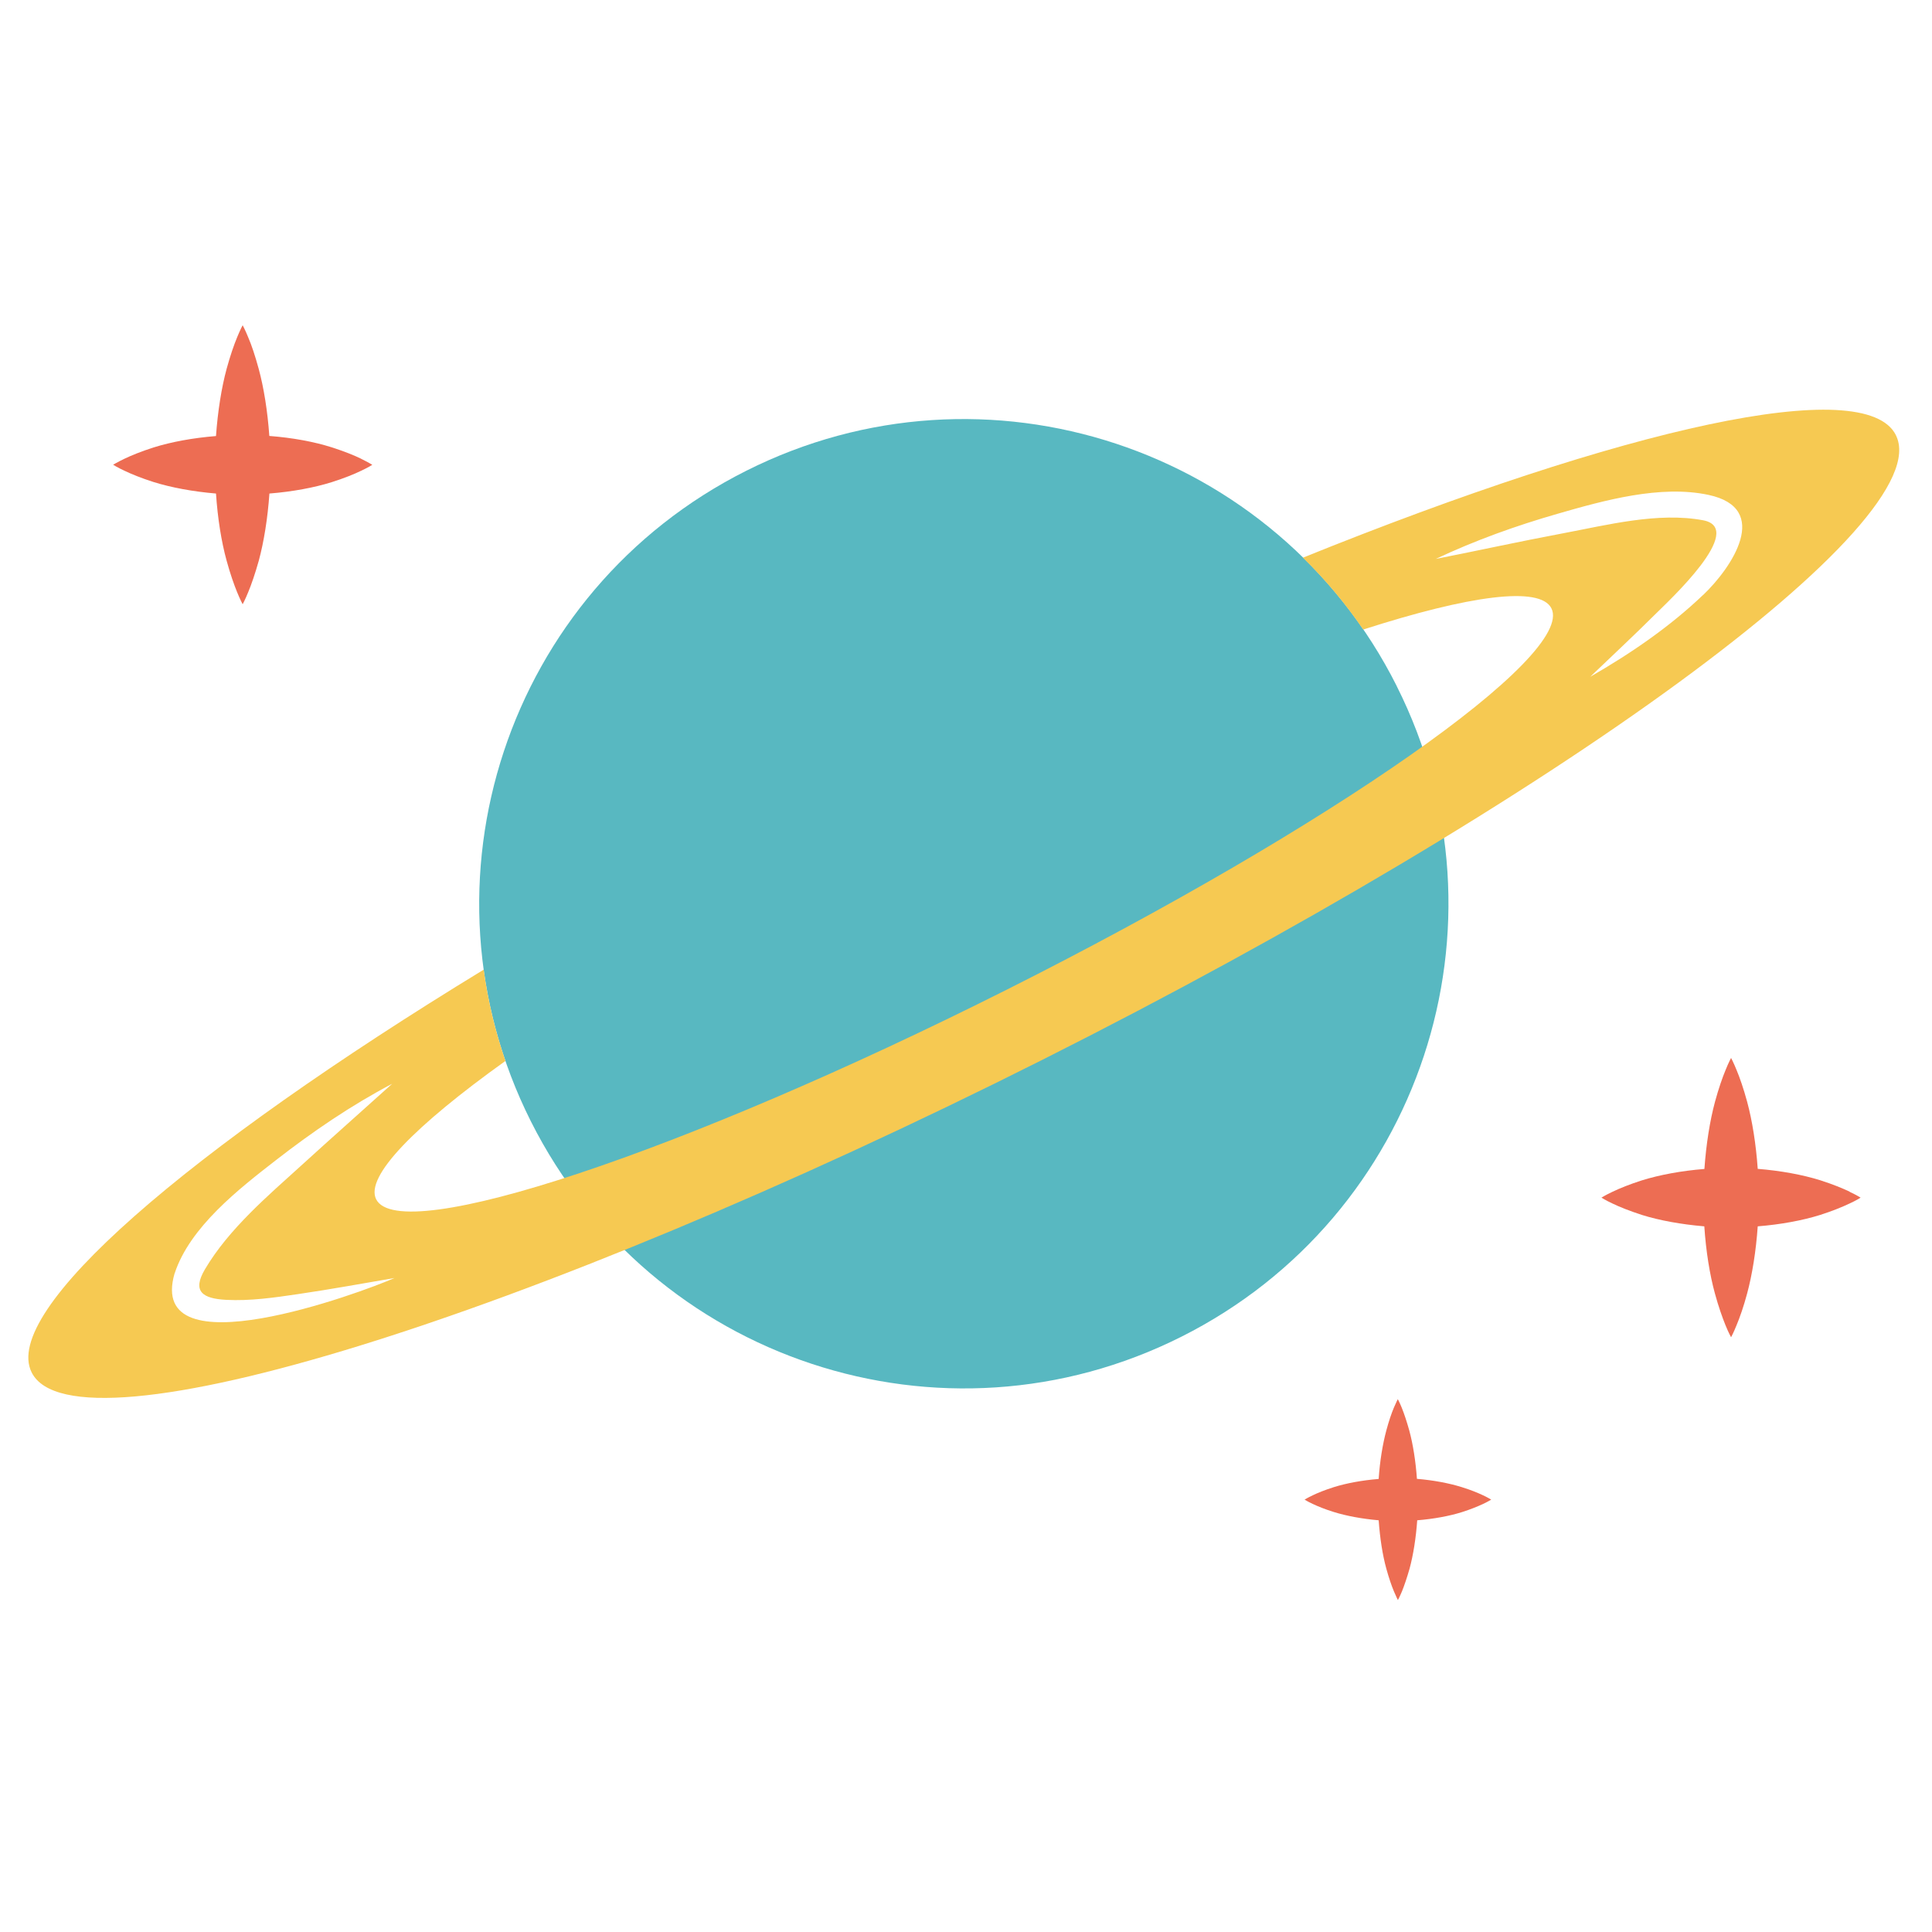 <?xml version="1.0" encoding="UTF-8"?>
<svg id="a" data-name="Layer 1" xmlns="http://www.w3.org/2000/svg" width="200" height="200" viewBox="0 0 200 200">
  <g>
    <path d="M144.59,71.03c12.44,24.74,2.47,54.9-22.28,67.34-24.75,12.45-54.91,2.47-67.35-22.28-12.44-24.76-2.47-54.91,22.28-67.35,24.75-12.45,54.91-2.47,67.35,22.28Z" fill="#58b8c1"/>
    <path d="M196.26,45.04c-3.2-6.37-28.04-.78-61.38,12.69,2.29,2.24,4.38,4.72,6.24,7.44,10.97-3.53,18.3-4.54,19.48-2.2,2.47,4.91-22.77,22.58-56.36,39.47-33.6,16.89-62.83,26.61-65.3,21.71-1.18-2.35,4.02-7.62,13.38-14.32-1.07-3.11-1.82-6.27-2.25-9.45C19.37,119.1.07,135.71,3.28,142.08c4.48,8.92,51.32-5.57,104.61-32.36,53.29-26.8,92.85-55.75,88.37-64.67ZM18.08,131.82c1.58-4.81,6.67-8.76,10.51-11.74,3.78-2.94,7.77-5.66,12.01-7.89-3.09,2.79-6.22,5.55-9.3,8.36-3.56,3.23-7.61,6.66-10.08,10.84-1.37,2.31-.23,3.04,2.19,3.17,2.47.13,4.97-.23,7.41-.59,3.35-.49,6.68-1.1,10.02-1.67-3.5,1.54-25.72,9.75-22.77-.47ZM176.29,61.6c-3.48,3.32-7.51,6.07-11.67,8.46,2.23-2.14,4.5-4.25,6.69-6.43,1.36-1.36,9.56-8.9,5-9.77-4.66-.88-9.99.5-14.57,1.36-4.38.82-8.74,1.78-13.11,2.64,4.07-1.92,8.31-3.44,12.63-4.68,4.78-1.38,10.62-3.01,15.6-1.95,6.56,1.4,2.41,7.54-.55,10.36Z" fill="#f6c952"/>
  </g>
  <path d="M37.39,47.49c-.74-.36-1.79-.78-3.04-1.18-1.82-.58-4.08-1-6.47-1.18-.18-2.56-.57-5-1.1-6.95-.37-1.36-.75-2.49-1.09-3.27-.32-.79-.57-1.24-.57-1.24,0,0-.25.45-.57,1.24-.33.79-.72,1.92-1.09,3.27-.53,1.96-.92,4.4-1.1,6.96-2.38.19-4.65.61-6.46,1.18-1.26.4-2.31.83-3.04,1.18-.73.35-1.15.61-1.15.61,0,0,.42.27,1.15.61.73.35,1.78.78,3.04,1.18,1.82.57,4.08.99,6.46,1.19.17,2.56.56,5,1.1,6.95.37,1.36.77,2.49,1.09,3.27.32.79.57,1.24.57,1.24,0,0,.25-.45.57-1.24.33-.79.72-1.92,1.1-3.27.53-1.96.92-4.39,1.1-6.95,2.38-.19,4.64-.61,6.46-1.18,1.26-.4,2.3-.82,3.04-1.18.73-.34,1.15-.61,1.15-.61,0,0-.42-.27-1.15-.62Z" fill="#ed6d53"/>
  <path d="M191.47,123.36c-.73-.35-1.78-.78-3.04-1.18-1.82-.57-4.09-.99-6.47-1.18-.18-2.56-.57-5-1.1-6.96-.37-1.36-.76-2.48-1.09-3.27-.32-.79-.57-1.25-.57-1.25,0,0-.25.45-.57,1.25-.33.79-.72,1.91-1.09,3.27-.53,1.96-.92,4.4-1.1,6.97-2.38.19-4.64.61-6.47,1.18-1.26.4-2.31.83-3.04,1.18-.73.34-1.15.61-1.15.61,0,0,.42.27,1.15.61.74.36,1.78.77,3.04,1.18,1.82.57,4.08.98,6.46,1.18.17,2.56.56,5,1.1,6.96.37,1.36.77,2.48,1.09,3.27.32.79.58,1.25.58,1.25,0,0,.25-.45.57-1.25.33-.79.73-1.92,1.09-3.27.53-1.96.92-4.4,1.1-6.96,2.38-.19,4.64-.61,6.46-1.18,1.26-.4,2.3-.83,3.04-1.18.74-.34,1.15-.61,1.15-.61,0,0-.42-.27-1.15-.61Z" fill="#ed6d53"/>
  <path d="M153.52,154.79c-.53-.25-1.28-.56-2.19-.84-1.31-.41-2.94-.72-4.65-.86-.13-1.84-.41-3.59-.79-5-.27-.97-.55-1.79-.78-2.36-.23-.57-.41-.89-.41-.89,0,0-.17.32-.41.89s-.52,1.38-.78,2.36c-.38,1.42-.67,3.17-.79,5.01-1.72.14-3.34.44-4.65.85-.91.29-1.66.59-2.19.85-.53.25-.83.44-.83.44,0,0,.3.19.83.44.53.25,1.28.56,2.19.84,1.31.41,2.94.71,4.65.86.13,1.84.4,3.59.79,5,.27.98.55,1.79.79,2.36.24.57.41.9.41.9,0,0,.18-.33.42-.9.23-.57.51-1.38.79-2.36.38-1.41.66-3.16.79-5,1.71-.14,3.34-.44,4.64-.85.91-.29,1.66-.6,2.19-.85.53-.25.83-.44.83-.44,0,0-.3-.19-.83-.44Z" fill="#ed6d53"/>
</svg>